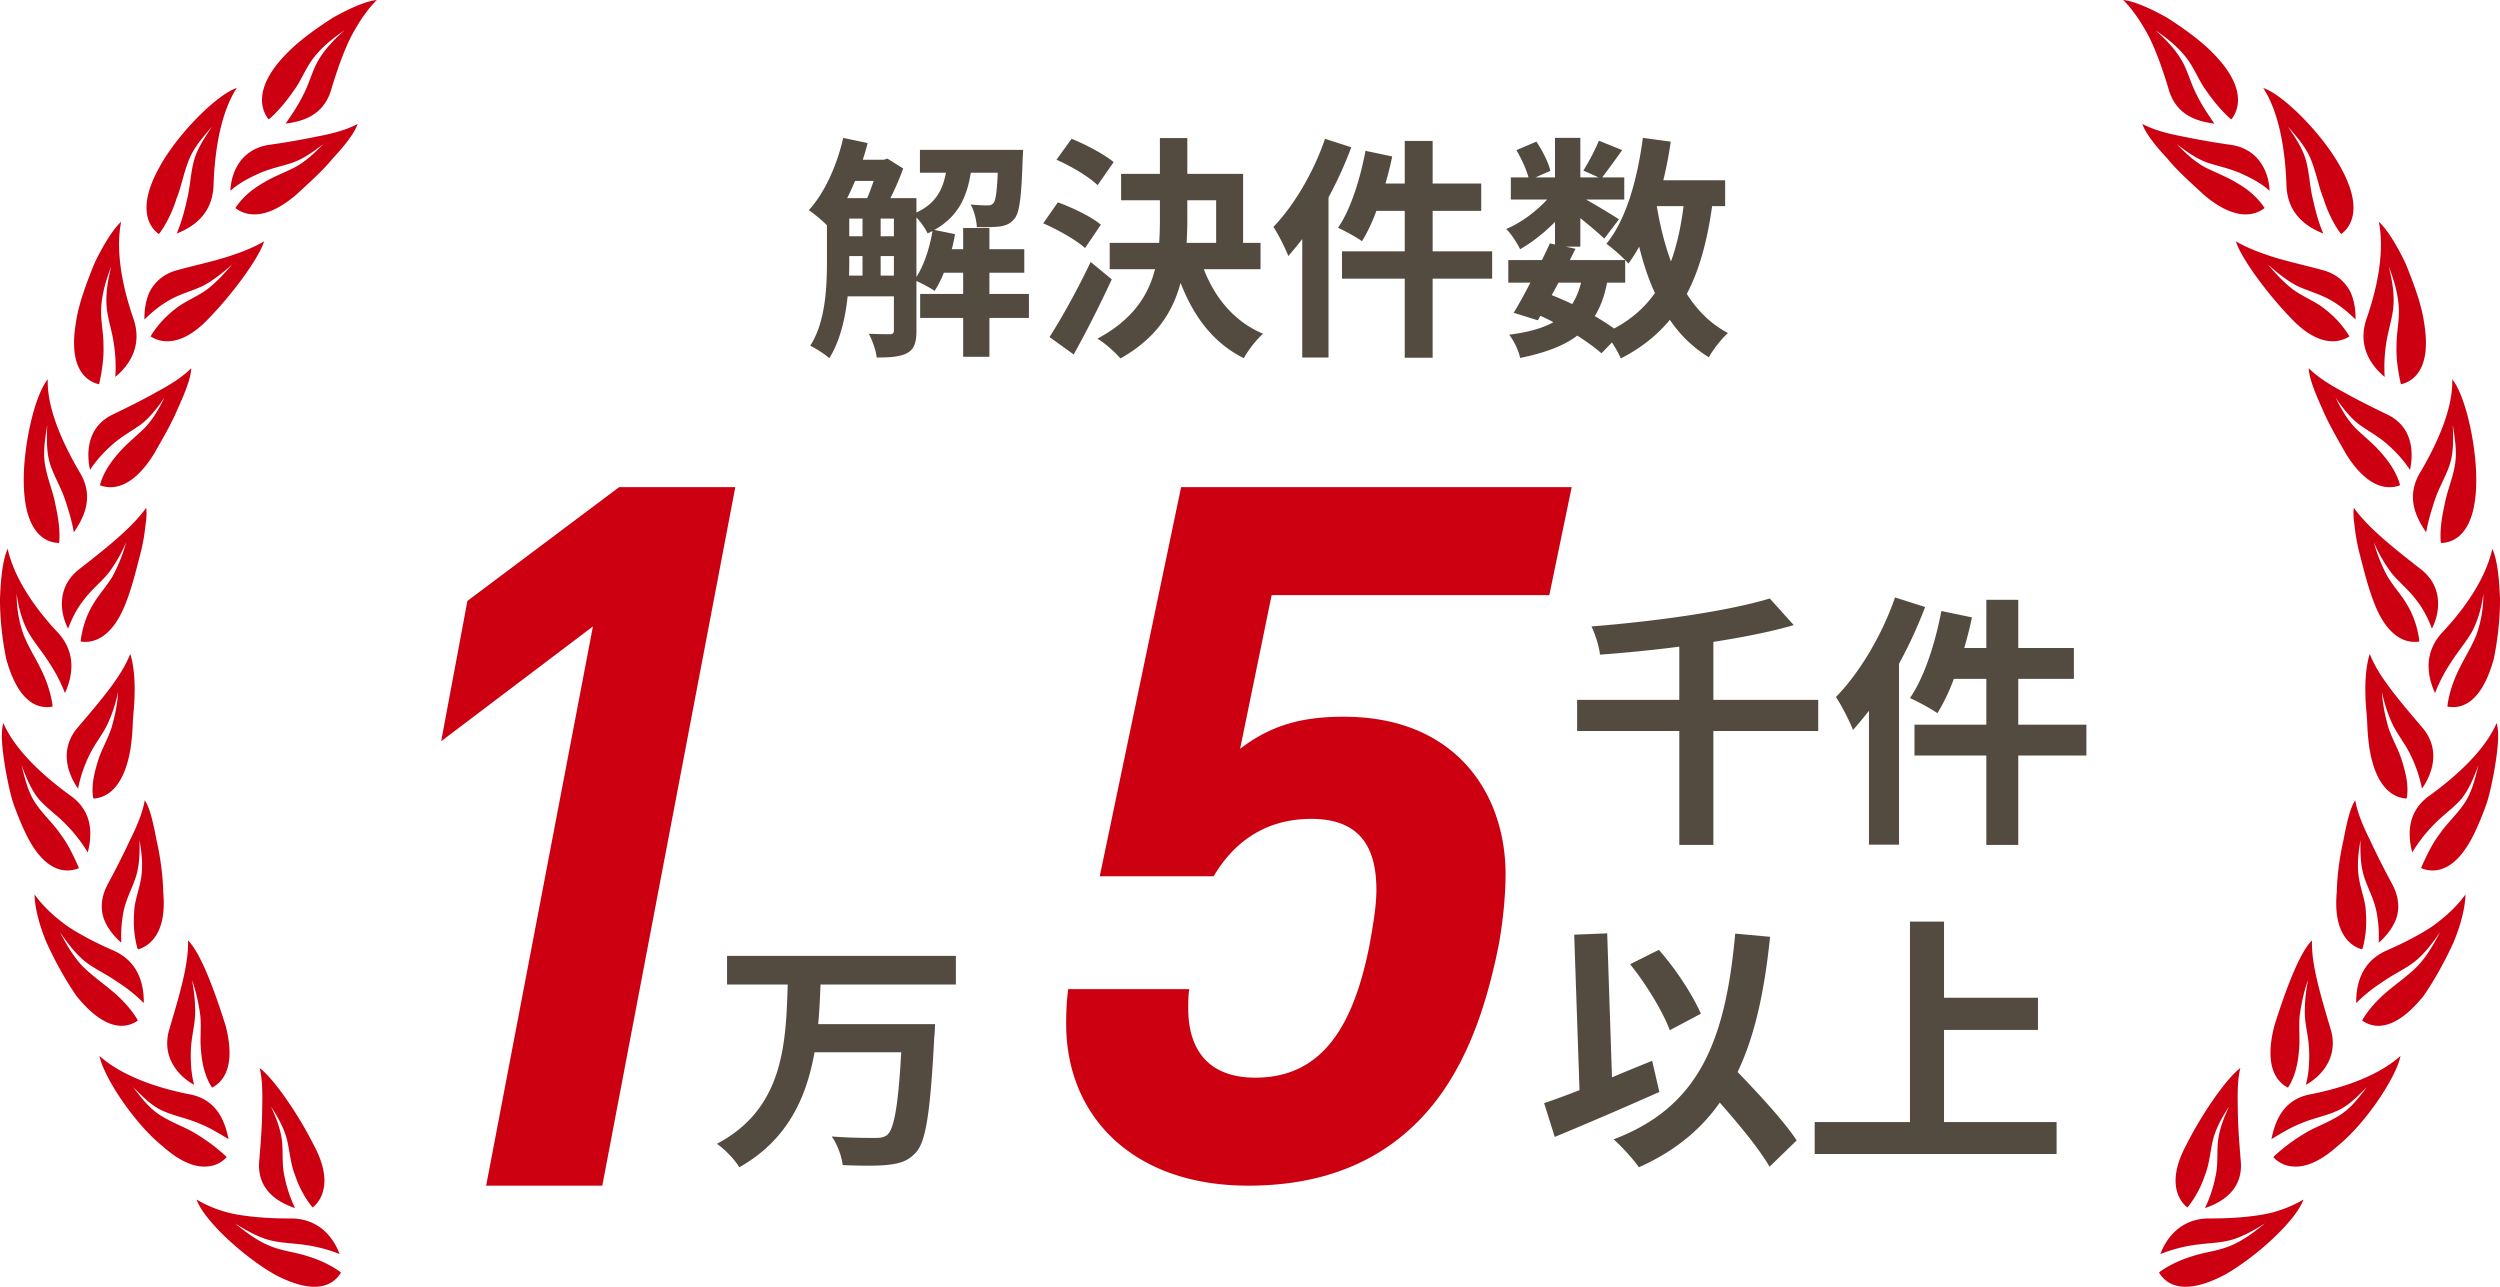 <svg xmlns="http://www.w3.org/2000/svg" width="272" height="140" fill="none"><path fill="#544B40" d="M111.948 34.594h-4.299v4.226h-2.858v-4.226h-4.678v-2.612h4.678v-2.306h-2.099c-.303.743-.632 1.41-1.011 1.973-.43-.308-1.34-.794-1.972-1.076v5.404c0 1.204-.203 1.973-.961 2.408-.784.435-1.82.512-3.364.512-.075-.742-.48-1.895-.86-2.587a47 47 0 0 0 2.302.052c.303 0 .43-.103.43-.436v-3.688h-5.033c-.252 2.408-.834 4.892-1.998 6.736-.43-.41-1.517-1.101-2.073-1.357 1.694-2.638 1.82-6.455 1.82-9.323v-3.791A16.4 16.4 0 0 0 88 22.863c1.72-1.87 3.06-4.866 3.743-7.863l2.655.564a21 21 0 0 1-.531 1.818h2.301l.38-.128 1.719 1.076c-.354 1-.86 2.177-1.39 3.227h2.832v1.563c2.098-.974 2.857-2.46 3.211-4.329h-2.832v-2.485h11.228s-.025.64-.051.974c-.126 4.072-.328 5.84-.885 6.506-.429.538-.91.742-1.542.845-.557.077-1.543.102-2.555.077-.05-.794-.303-1.819-.682-2.46.784.078 1.467.103 1.82.103.304 0 .506-.051.683-.281.228-.282.355-1.153.455-3.28h-2.933c-.43 2.665-1.391 4.79-3.97 6.225l2.25.461c-.101.538-.202 1.101-.354 1.64h1.24V24.81h2.857v2.305h3.794v2.561h-3.794v2.306h4.299zM93.032 19.687c-.278.64-.556 1.281-.86 1.87h2.175c.253-.563.481-1.23.708-1.87zm-.632 8.606c0 .538 0 1.102-.026 1.691h1.467v-2.126h-1.44zm0-2.587h1.441v-1.92h-1.44zm3.414 0h1.442v-1.92h-1.442zm1.442 4.278v-2.126h-1.442v2.126zm2.452.153c.835-1.306 1.442-3.176 1.745-4.994-.177.077-.354.18-.531.256-.228-.512-.733-1.23-1.214-1.742zm18.346-3.15c-.961-.87-2.959-1.998-4.552-2.69l1.593-2.28c1.568.564 3.667 1.563 4.679 2.434zm2.908 3.407c-1.264 2.715-2.731 5.66-4.147 8.17l-2.63-1.895c1.264-1.947 3.06-5.174 4.476-8.17zm-1.543-10.246c-.91-.896-2.882-2.074-4.475-2.766l1.643-2.28c1.543.615 3.566 1.69 4.578 2.536zm11.558 9.144c1.213 3.15 3.363 5.738 6.448 7.018-.708.615-1.644 1.819-2.099 2.664-3.288-1.64-5.437-4.482-6.879-8.196-.834 3.15-2.68 6.07-6.549 8.222-.531-.64-1.694-1.69-2.504-2.152 3.844-2.049 5.538-4.687 6.272-7.556h-4.931v-2.868h5.386q.076-1.268.076-2.536v-2.1h-4.223v-2.869h4.223v-3.893h2.984v3.893h6.069v7.505h1.897v2.868zm-1.796-5.379c0 .846-.025 1.665-.076 2.51h3.212v-4.635h-3.136zm17.84-7.889a44 44 0 0 1-2.478 5.456v17.417h-2.858V26.014c-.506.64-1.011 1.28-1.517 1.844-.278-.769-1.113-2.408-1.619-3.176 2.226-2.305 4.375-5.943 5.615-9.58zm15.325 14.293h-6.474v8.606h-3.035v-8.606h-6.827v-2.971h6.827V22.94h-3.085c-.455 1.255-1.011 2.408-1.568 3.304-.556-.41-1.871-1.127-2.605-1.46 1.366-1.997 2.403-5.25 2.985-8.375l2.908.614a38 38 0 0 1-.733 2.946h2.098v-4.636h3.035v4.636h5.286v2.971h-5.286v4.406h6.474zm23.934-7.89c-.531 3.791-1.39 6.968-2.756 9.555 1.163 1.818 2.63 3.278 4.476 4.251-.683.615-1.618 1.794-2.074 2.639-1.72-1.05-3.11-2.408-4.248-4.073-1.391 1.69-3.136 3.074-5.336 4.201-.177-.436-.556-1.127-.961-1.742l-1.138 1.178c-.683-.589-1.593-1.255-2.63-1.92-1.492 1.127-3.515 1.87-6.221 2.433-.177-.871-.708-1.896-1.189-2.536 2.023-.256 3.617-.691 4.805-1.357a15 15 0 0 0-1.416-.692l-.278.487-2.63-.82c.556-.896 1.188-2.049 1.82-3.278h-2.402v-2.46h3.667c.303-.64.607-1.254.86-1.818l.556.128v-2.459c-1.163 1.179-2.529 2.254-3.793 2.972-.329-.667-.961-1.665-1.518-2.203 1.543-.64 3.237-1.87 4.451-3.202h-3.945v-2.408h1.922c-.228-.87-.784-2.049-1.315-2.97l2.175-.923c.658.973 1.315 2.28 1.517 3.176l-1.619.717h2.125V15h2.756v4.303h1.998l-1.669-.743a25 25 0 0 0 1.695-3.252l2.528 1.024a116 116 0 0 1-2.175 2.971h2.403v2.408h-4.148c1.214.692 3.01 1.767 3.566 2.151l-1.593 2.1c-.557-.537-1.619-1.433-2.605-2.228v3.1h-1.618l1.087.23-.607 1.23h6.019c-.582-.59-1.492-1.383-2.048-1.768 2.149-2.612 3.363-6.967 3.97-11.526l3.034.41a44 44 0 0 1-.809 4.2h6.727v2.818zm-17.449 9.683c.759.307 1.493.615 2.226.973.405-.64.733-1.409.961-2.33h-2.453zm6.019-1.358c-.278 1.435-.708 2.638-1.34 3.637.784.461 1.517.922 2.099 1.358 1.871-1 3.338-2.28 4.45-3.868-.708-1.511-1.264-3.202-1.719-5.046-.354.666-.759 1.28-1.164 1.844-.101-.102-.203-.23-.354-.383l.001 2.458zm5.412-8.324c.354 2.151.86 4.175 1.542 6.019.632-1.742 1.088-3.765 1.366-6.02zM89.272 107.115c-.056 1.411-.113 2.875-.255 4.312h12.717s-.028 1.012-.085 1.411c-.425 8.173-.906 11.394-2.01 12.565-.85.932-1.757 1.198-3.031 1.331-1.105.133-3.06.107-4.928.027-.085-.906-.567-2.237-1.19-3.115 1.954.16 3.88.16 4.73.16.595 0 .963-.053 1.331-.346.736-.666 1.19-3.275 1.501-8.971h-9.431c-.878 4.924-2.917 9.53-8.185 12.511-.51-.852-1.558-1.943-2.436-2.556 7.279-3.833 7.505-10.914 7.704-17.329h-6.6V104H104v3.115zM197.824 79.536h-11.409V91.93h-3.707V79.536h-11.119v-3.388h11.119v-5.791c-2.895.376-5.849.666-8.629.869-.087-.898-.55-2.288-.927-3.07 6.921-.55 14.681-1.621 19.402-3.04l2.606 2.895c-2.578.754-5.589 1.332-8.745 1.825v6.312h11.409zm11.629-13.494a49 49 0 0 1-2.838 6.168V91.9h-3.272V77.336c-.58.724-1.158 1.448-1.738 2.085-.319-.868-1.273-2.722-1.853-3.59 2.549-2.607 5.009-6.718 6.428-10.83zM227 82.2h-7.413v9.73h-3.475V82.2h-7.818v-3.359h7.818v-4.98h-3.532c-.522 1.418-1.158 2.721-1.795 3.735-.638-.463-2.143-1.274-2.983-1.65 1.563-2.26 2.75-5.937 3.417-9.47l3.33.696a44 44 0 0 1-.84 3.33h2.403V65.26h3.475v5.242h6.052v3.359h-6.052v4.98H227zm-46.462 36.606a503 503 0 0 1-11.38 4.893L168 120.022a80 80 0 0 0 3.851-1.419l-.579-16.911 3.591-.145.521 15.666a272 272 0 0 1 4.372-1.795zm11.988 8.136c-1.071-1.882-3.272-4.546-5.415-6.978-2.114 3.011-4.981 5.328-8.803 7.036-.492-.753-1.911-2.316-2.75-3.04 9.178-3.475 12.161-10.483 13.233-22.384l3.793.348c-.608 5.936-1.65 10.771-3.533 14.709 2.404 2.491 5.096 5.415 6.428 7.442zm-10.858-14.855c-.725-1.997-2.578-5.038-4.316-7.181l3.128-1.563c1.882 2.114 3.707 4.951 4.575 6.949zm42.09 9.991v3.474h-26.321v-3.474h10.367v-21.805h3.706v8.282h10.222v3.504H211.51v10.019z"/><path fill="#C01" d="M168.565 64.75h-30.211l-3.431 16.724c3.431-2.647 6.862-3.493 11.288-3.493 12.173 0 17.596 8.362 17.596 17.147 0 2.435-.333 5.504-.775 7.833-1.439 7.092-3.873 14.396-9.185 19.477-4.095 3.916-9.849 6.562-18.038 6.562-12.616 0-19.809-7.621-19.809-17.571 0-.529 0-2.223.221-3.81h13.169c-.11.74-.11 1.481-.11 2.117 0 4.234 1.991 7.515 7.303 7.515 7.525 0 10.735-6.034 12.394-14.29.443-2.434.775-4.446.775-6.14 0-4.339-1.549-7.726-7.082-7.726-5.312 0-8.632 2.858-10.624 6.245h-12.394L128.505 53H171zM65.529 129H52.892L64.51 68.157 48 80.646l2.853-15.264L67.364 53H80zM242.769 12.993l-.193-.154c-.933-.854-1.794-1.895-2.567-3.018-.803-1.085-1.267-2.456-2.209-3.63-.934-1.17-2.093-2.09-3.279-2.887 1.079.947 2.096 2.007 2.791 3.17.693 1.13 1.011 2.554 1.689 3.843.521 1.072 1.202 2.086 1.925 3.132-1.606-.216-4.219-.737-5.035-3.946-.584-1.9-1.239-3.804-2.052-5.451C232.995 2.446 232.044 1.035 231 0c1.094.098 2.873.859 4.756 1.912 1.804 1.15 3.75 2.545 5.075 3.931 3.764 3.846 2.653 6.259 1.938 7.15m11.78 5.011c-1.925-3.458-6.115-7.699-8.31-8.432 1.655 2.527 2.396 6.517 2.527 10.6.121 3.3 2.433 4.608 4.01 5.238-.514-1.183-.838-2.424-1.103-3.603-.369-1.43-.396-2.864-.744-4.198-.333-1.375-1.186-2.605-2.006-3.845.961 1.126 1.994 2.256 2.552 3.713.576 1.451.796 2.846 1.318 4.126.425 1.347 1.016 2.601 1.768 3.665l.156.2c.911-.66 2.579-2.671-.168-7.464m9.182 17.036c-.275-1.946-1.138-4.237-1.984-6.331-.958-2.035-2.058-3.788-2.933-4.593.612 2.99-.03 6.84-1.358 10.632-1 3.035.634 5.14 1.998 6.26a16.7 16.7 0 0 1 .167-3.663c.214-1.458.695-2.764.786-4.086.095-1.348-.145-2.841-.519-4.278.549 1.39.991 2.868 1.094 4.37.102 1.507-.259 2.883-.239 4.243-.055 1.38.157 2.702.418 3.97l.07.243c1.104-.258 3.42-1.396 2.5-6.767m5.671 17.945c.176-3.897-1.066-9.824-2.598-11.72.096 3.017-1.467 6.7-3.463 10.1-1.714 2.784-.33 5.14.624 6.555.217-1.253.588-2.453.955-3.553.457-1.37 1.199-2.547 1.614-3.833.431-1.315.377-2.792.33-4.285.221 1.486.504 2.984.203 4.499-.281 1.512-.847 2.767-1.083 4.096-.297 1.33-.518 2.696-.441 3.979l.025.25c1.123-.015 3.617-.641 3.834-6.088m1.914 18.732c.396-1.887.701-4.338.683-6.594-.082-2.253-.314-4.315-.836-5.406-.659 2.982-2.734 6.233-5.499 9.15-2.125 2.363-1.451 4.958-.733 6.542a17 17 0 0 1 1.697-3.277c.777-1.244 1.667-2.24 2.328-3.409.632-1.192 1.056-2.655 1.227-4.119a12.8 12.8 0 0 1-.742 4.44c-.564 1.42-1.302 2.527-1.903 3.777-.612 1.238-1.047 2.53-1.235 3.8l-.025.252c1.147.219 3.571.12 5.038-5.156m-2.001 18.722c.415-.878.83-1.899 1.215-2.975.356-1.08.579-2.232.799-3.339.387-2.22.654-4.28.307-5.46-1.2 2.784-4.044 5.52-7.187 7.818-2.71 1.84-2.435 4.55-1.996 6.265a16 16 0 0 1 2.205-2.88c.979-1.063 2.139-1.834 3.044-2.838.891-1.03 1.428-2.403 1.962-3.789-.376 1.45-.699 2.938-1.563 4.203-.876 1.264-1.906 2.178-2.668 3.294-.832 1.089-1.383 2.296-1.927 3.473l-.085.237c1.031.444 3.62.91 5.894-4.009m-5.657 17.949c1.104-1.57 2.306-3.712 3.244-5.765.892-2.07 1.337-4.109 1.338-5.308-.87 1.236-2.106 2.39-3.548 3.434-1.515 1.019-3.294 1.905-5.092 2.694-2.864 1.297-3.257 3.956-3.248 5.694a16.8 16.8 0 0 1 2.861-2.297c1.175-.831 2.396-1.371 3.455-2.175 1.061-.829 1.965-2.021 2.81-3.25-.694 1.33-1.45 2.663-2.493 3.744-1.087 1.064-2.16 1.793-3.216 2.686-1.055.88-1.968 1.881-2.648 2.966l-.123.219c.958.673 3.222 1.588 6.66-2.642m-9.315 16.29c3.026-2.439 6.361-7.444 6.834-9.797-2.248 2.027-5.862 3.402-9.714 4.163-3.216.556-3.974 3.206-4.333 4.895 1.089-.654 2.096-1.273 3.19-1.703 1.312-.572 2.674-.801 3.895-1.35 1.281-.535 2.279-1.596 3.328-2.637-.913 1.177-1.806 2.4-3.127 3.181-1.297.8-2.597 1.213-3.732 1.924a20 20 0 0 0-3.171 2.36l-.171.183c.397.434 1.108.984 2.259 1.023 1.177.059 2.74-.448 4.742-2.242m-12.34 14.045c3.348-1.864 7.796-5.89 8.61-8.211a13.2 13.2 0 0 1-4.621 1.664c-1.805.294-3.755.403-5.707.391-3.106.039-4.616 2.212-5.237 3.874a16.2 16.2 0 0 1 3.503-.959c1.449-.231 2.784-.218 4.053-.538 1.291-.33 2.582-1.059 3.832-1.846-1.152.942-2.362 1.861-3.735 2.431-1.366.582-2.745.687-4.035 1.106-1.305.385-2.527.938-3.57 1.664l-.197.152c.613 1.012 2.311 2.766 7.104.272m4.385-116.088-.132-.2c-.705-1-1.694-1.85-2.822-2.494-1.094-.68-2.273-1.11-3.52-1.74-1.215-.654-2.169-1.59-3.087-2.525 1.033.793 2.106 1.568 3.297 2.005 1.192.405 2.467.635 3.75 1.214 1.027.468 2.143 1.03 3.059 1.866-.056-1.685-.916-4.427-4.082-4.983a83 83 0 0 1-5.478-.95c-1.692-.32-3.153-.732-4.291-1.348.348 1.005 1.41 2.367 2.7 3.741 1.197 1.466 2.766 2.82 3.975 3.954 3.531 3.013 5.668 2.207 6.631 1.46m9.221 13.963-.12-.21c-.661-1.045-1.552-1.999-2.56-2.778-.996-.8-2.236-1.261-3.356-2.045-1.082-.806-1.98-1.798-2.832-2.79.974.863 2.011 1.701 3.094 2.283 1.092.549 2.387.85 3.624 1.534.996.546 1.93 1.284 2.823 2.17.02-.854-.086-1.993-.577-3.043-.547-1.016-1.484-1.937-3.016-2.334-1.849-.505-3.721-.914-5.324-1.411-1.595-.504-2.982-1.055-4.103-1.72.613 1.956 3.57 5.852 5.9 8.262 3.151 3.404 5.458 2.743 6.447 2.082m5.518 16.193-.065-.233c-.36-1.18-1.1-2.284-1.954-3.252-.836-.985-1.82-1.74-2.825-2.72-.958-.994-1.599-2.165-2.178-3.333.731 1.065 1.531 2.119 2.529 2.895 1.009.75 2.169 1.333 3.201 2.274.847.75 1.683 1.649 2.371 2.705.353-1.63.463-4.593-2.437-6.013-1.783-.855-3.432-1.688-4.896-2.511-1.51-.807-2.776-1.628-3.675-2.54.02 1.055.663 2.644 1.444 4.357.715 1.738 1.795 3.527 2.608 4.972 2.475 3.971 4.744 3.843 5.877 3.399m2.099 17.006-.022-.242c-.185-1.228-.56-2.471-1.216-3.596-.621-1.141-1.53-2.077-2.238-3.258a17.3 17.3 0 0 1-1.479-3.716 16 16 0 0 0 1.924 3.36c.769.956 1.823 1.767 2.669 2.903.733.908 1.288 1.968 1.727 3.147.8-1.53 1.352-4.387-1.12-6.398-3.13-2.434-5.867-4.619-7.372-6.75-.077.514-.041 1.194.082 1.972.079.786.224 1.675.435 2.596.473 1.834.957 3.838 1.556 5.416 1.57 4.412 3.861 4.764 5.054 4.566m-1.38 17.083.036-.24c.173-1.22-.137-2.546-.522-3.78-.361-1.243-1.047-2.346-1.483-3.646-.385-1.293-.653-2.643-.732-3.95.269 1.277.689 2.58 1.243 3.695.545 1.092 1.4 2.104 1.981 3.39.493 1.034.89 2.198 1.139 3.453.961-1.351 2.133-4.027.157-6.504-2.582-3.034-4.933-5.749-5.83-8.15-.342.975-.543 2.691-.473 4.585.011.945.144 1.943.189 2.901.034.958.113 1.89.235 2.722.74 4.66 2.847 5.466 4.06 5.524m-4.84 16.414.075-.231c.324-1.197.426-2.506.324-3.785-.014-1.261-.596-2.533-.779-3.902-.191-1.371-.022-2.698.196-3.985-.035 1.294-.006 2.62.345 3.84.345 1.194 1.033 2.384 1.355 3.77.233 1.101.341 2.307.281 3.569.641-.557 1.404-1.4 1.846-2.472.432-1.073.397-2.424-.345-3.844a92 92 0 0 1-2.488-4.934c-.776-1.555-1.347-2.977-1.566-4.255-.586.87-.934 2.551-1.294 4.403-.419 1.835-.681 3.892-.715 5.594-.435 4.63 1.629 5.936 2.765 6.232m-8.076 15.041.128-.205c.63-1.056.946-2.348 1.053-3.657.163-1.288-.026-2.582.091-3.952.185-1.331.467-2.678.919-3.903a17 17 0 0 0-.351 3.88c.065 1.226.445 2.505.466 3.923.026 1.142-.03 2.4-.36 3.612 1.472-.801 3.561-2.795 2.753-5.871-1.131-3.829-2.187-7.274-2.081-9.848-1.486 1.453-3.1 6.12-4.104 9.306-1.166 4.576.374 6.144 1.486 6.715m-10.951 13.038.158-.183c.762-.972 1.367-2.138 1.773-3.36.472-1.178.547-2.486.872-3.865.363-1.341 1.037-2.494 1.74-3.59-.539 1.178-1.033 2.411-1.191 3.678-.158 1.236.03 2.639-.293 3.977a14.2 14.2 0 0 1-1.139 3.408c1.563-.517 4.217-1.833 3.893-5.157-.165-1.99-.308-3.872-.317-5.55-.039-1.702-.04-3.276.276-4.53-1.623 1.214-4.344 5.28-5.846 8.304-2.231 4.076-.84 6.137.074 6.868M31.17 5.843c1.324-1.386 3.27-2.78 5.074-3.93C38.127.858 39.906.097 41 0c-1.044 1.035-1.995 2.446-2.839 4.052-.813 1.647-1.468 3.552-2.052 5.45-.817 3.21-3.429 3.731-5.035 3.947.723-1.046 1.404-2.06 1.925-3.132.678-1.289.996-2.713 1.69-3.843.694-1.163 1.71-2.223 2.79-3.17-1.186.798-2.345 1.717-3.279 2.887-.942 1.174-1.406 2.545-2.21 3.63-.772 1.123-1.633 2.164-2.566 3.018l-.193.154c-.715-.891-1.826-3.304 1.938-7.15M17.282 25.47l.156-.2c.752-1.064 1.343-2.319 1.768-3.666.521-1.28.742-2.674 1.317-4.126.559-1.456 1.592-2.587 2.552-3.713-.82 1.24-1.672 2.47-2.005 3.846-.348 1.334-.376 2.766-.744 4.197-.265 1.18-.589 2.42-1.103 3.603 1.577-.63 3.89-1.939 4.01-5.238.131-4.083.872-8.072 2.527-10.6-2.195.734-6.385 4.974-8.31 8.433-2.747 4.792-1.079 6.804-.168 7.464M10.77 41.808l.07-.243c.26-1.268.473-2.59.417-3.97.02-1.36-.34-2.737-.239-4.243.103-1.503.545-2.98 1.094-4.37-.373 1.436-.613 2.93-.518 4.278.09 1.32.572 2.628.786 4.086.18 1.174.252 2.408.166 3.662 1.365-1.12 2.998-3.225 1.999-6.26-1.328-3.79-1.97-7.642-1.359-10.631-.875.805-1.974 2.558-2.933 4.592-.846 2.095-1.709 4.385-1.983 6.332-.92 5.37 1.395 6.509 2.5 6.767M6.432 59.074l.025-.251c.077-1.283-.144-2.648-.44-3.979-.237-1.33-.803-2.584-1.084-4.096-.3-1.515-.018-3.013.203-4.499-.047 1.493-.1 2.97.33 4.285.415 1.286 1.157 2.463 1.615 3.833.366 1.1.737 2.3.954 3.553.954-1.414 2.339-3.77.624-6.555-1.996-3.4-3.559-7.084-3.463-10.1-1.532 1.896-2.774 7.823-2.598 11.72.217 5.447 2.711 6.073 3.834 6.089m-.71 17.799-.025-.252c-.188-1.271-.623-2.562-1.235-3.8-.6-1.25-1.339-2.358-1.903-3.777a12.8 12.8 0 0 1-.742-4.44c.17 1.463.595 2.927 1.227 4.12.66 1.169 1.552 2.164 2.328 3.408a17 17 0 0 1 1.697 3.277c.718-1.585 1.392-4.18-.732-6.543-2.766-2.915-4.841-6.167-5.5-9.149-.522 1.091-.754 3.153-.836 5.405-.018 2.257.287 4.708.683 6.595 1.467 5.276 3.89 5.375 5.038 5.156M8.58 94.448l-.086-.237c-.544-1.177-1.095-2.384-1.927-3.472-.761-1.117-1.791-2.03-2.667-3.295-.865-1.265-1.188-2.752-1.564-4.203.534 1.386 1.072 2.76 1.963 3.789.904 1.004 2.064 1.775 3.043 2.838a16 16 0 0 1 2.205 2.88c.44-1.716.714-4.426-1.996-6.265-3.143-2.298-5.987-5.034-7.187-7.818-.346 1.18-.08 3.24.307 5.46.22 1.107.444 2.259.8 3.34.384 1.075.8 2.096 1.214 2.974 2.274 4.92 4.863 4.453 5.895 4.01m6.422 16.582-.123-.219c-.68-1.085-1.593-2.086-2.648-2.966-1.056-.893-2.129-1.622-3.216-2.686-1.043-1.081-1.8-2.414-2.493-3.745.845 1.23 1.75 2.422 2.81 3.251 1.059.804 2.28 1.344 3.455 2.175a16.8 16.8 0 0 1 2.861 2.296c.009-1.738-.384-4.396-3.248-5.693-1.798-.789-3.577-1.675-5.092-2.694-1.442-1.043-2.678-2.198-3.548-3.434.001 1.2.446 3.238 1.338 5.307.938 2.054 2.14 4.196 3.244 5.766 3.439 4.23 5.702 3.314 6.66 2.642m7.397 15.89c1.151-.039 1.862-.589 2.26-1.023l-.172-.183a20 20 0 0 0-3.17-2.36c-1.136-.711-2.435-1.124-3.733-1.924-1.321-.781-2.214-2.004-3.127-3.181 1.05 1.041 2.047 2.102 3.328 2.638 1.221.548 2.583.777 3.896 1.349 1.093.43 2.1 1.049 3.189 1.703-.359-1.689-1.117-4.339-4.333-4.895-3.852-.762-7.466-2.136-9.714-4.163.474 2.353 3.808 7.358 6.834 9.797 2.002 1.794 3.565 2.301 4.742 2.242m14.703 11.531-.198-.152c-1.042-.726-2.265-1.279-3.57-1.664-1.29-.419-2.669-.524-4.035-1.106-1.372-.57-2.583-1.489-3.735-2.431 1.25.787 2.54 1.516 3.832 1.846 1.27.321 2.605.307 4.053.538 1.163.185 2.348.494 3.503.959-.62-1.663-2.13-3.835-5.237-3.874-1.952.012-3.902-.097-5.707-.391a13.2 13.2 0 0 1-4.62-1.664c.813 2.321 5.261 6.347 8.609 8.211 4.793 2.494 6.492.74 7.105-.272M32.243 21.175c1.21-1.134 2.778-2.488 3.975-3.954 1.29-1.373 2.352-2.736 2.7-3.741-1.138.616-2.599 1.029-4.29 1.348a84 84 0 0 1-5.479.95c-3.166.555-4.026 3.297-4.082 4.983.916-.837 2.032-1.398 3.06-1.867 1.282-.578 2.557-.808 3.75-1.213 1.19-.437 2.263-1.212 3.297-2.005-.919.936-1.873 1.871-3.087 2.525-1.248.63-2.427 1.06-3.521 1.74-1.128.644-2.117 1.494-2.822 2.494l-.132.2c.963.747 3.1 1.553 6.631-1.46m-9.405 13.34c2.33-2.409 5.287-6.305 5.9-8.26-1.12.664-2.508 1.215-4.103 1.719-1.603.497-3.475.906-5.323 1.411-1.533.397-2.47 1.318-3.017 2.334-.49 1.05-.597 2.19-.577 3.044.893-.887 1.828-1.625 2.823-2.171 1.237-.683 2.532-.985 3.625-1.534 1.082-.582 2.12-1.42 3.093-2.282-.852.99-1.75 1.983-2.832 2.789-1.12.784-2.36 1.244-3.356 2.045-1.008.78-1.9 1.733-2.56 2.778l-.12.21c.989.66 3.297 1.322 6.447-2.082M16.75 49.393c.813-1.445 1.893-3.234 2.608-4.971.78-1.714 1.424-3.302 1.444-4.358-.899.912-2.165 1.733-3.674 2.54-1.464.824-3.113 1.656-4.896 2.512-2.9 1.42-2.79 4.382-2.438 6.013.689-1.057 1.524-1.956 2.372-2.705 1.032-.941 2.19-1.524 3.2-2.274.998-.777 1.799-1.83 2.53-2.895-.58 1.167-1.22 2.339-2.179 3.332-1.005.98-1.989 1.735-2.825 2.72-.854.968-1.594 2.072-1.954 3.252l-.065.233c1.134.445 3.403.572 5.877-3.399m-2.922 15.839c.599-1.577 1.083-3.581 1.556-5.415.211-.921.356-1.81.435-2.597.123-.778.159-1.458.082-1.971-1.505 2.13-4.242 4.315-7.372 6.749-2.472 2.01-1.92 4.868-1.12 6.399.439-1.18.995-2.24 1.727-3.148.846-1.136 1.9-1.947 2.67-2.902a16 16 0 0 0 1.923-3.36A17.3 17.3 0 0 1 12.25 62.7c-.708 1.181-1.617 2.117-2.238 3.258-.656 1.125-1.03 2.369-1.216 3.596l-.022.242c1.193.198 3.484-.154 5.054-4.566m.386 16.126c.122-.832.201-1.764.236-2.722.045-.958.177-1.956.188-2.901.07-1.894-.13-3.61-.473-4.586-.896 2.402-3.248 5.117-5.83 8.15-1.976 2.478-.803 5.153.157 6.504a14.7 14.7 0 0 1 1.139-3.453c.581-1.285 1.436-2.297 1.981-3.39.554-1.115.974-2.417 1.243-3.694-.08 1.307-.347 2.657-.732 3.95-.435 1.3-1.121 2.403-1.483 3.647-.385 1.233-.695 2.558-.522 3.779l.036.24c1.213-.058 3.32-.865 4.06-5.524m3.545 15.705c-.034-1.702-.297-3.76-.715-5.594-.36-1.852-.708-3.534-1.294-4.403-.22 1.278-.79 2.7-1.566 4.255a93 93 0 0 1-2.488 4.934c-.742 1.42-.777 2.77-.345 3.844.442 1.072 1.206 1.915 1.846 2.472-.06-1.262.048-2.468.28-3.57.323-1.385 1.011-2.575 1.357-3.77.35-1.219.38-2.545.345-3.839.217 1.287.386 2.614.195 3.985-.183 1.37-.765 2.64-.778 3.902-.103 1.279 0 2.588.323 3.785l.075.231c1.136-.297 3.2-1.602 2.765-6.232m6.798 14.558c-1.005-3.186-2.619-7.853-4.105-9.306.106 2.574-.95 6.019-2.08 9.848-.81 3.076 1.28 5.07 2.752 5.871-.33-1.213-.386-2.47-.36-3.612.021-1.418.4-2.697.465-3.923a17 17 0 0 0-.35-3.88c.452 1.225.734 2.572.919 3.903.117 1.37-.072 2.664.091 3.952.107 1.309.423 2.601 1.053 3.657l.127.205c1.113-.571 2.653-2.139 1.488-6.715m9.538 12.885c-1.502-3.023-4.223-7.09-5.846-8.304.316 1.254.315 2.828.276 4.53-.01 1.678-.152 3.56-.317 5.55-.324 3.324 2.33 4.641 3.893 5.157a14.2 14.2 0 0 1-1.139-3.408c-.323-1.338-.135-2.74-.293-3.977-.158-1.267-.652-2.5-1.191-3.678.703 1.096 1.377 2.249 1.74 3.591.325 1.378.4 2.686.872 3.864.406 1.223 1.01 2.388 1.773 3.36l.158.183c.914-.731 2.305-2.792.074-6.868"/></svg>